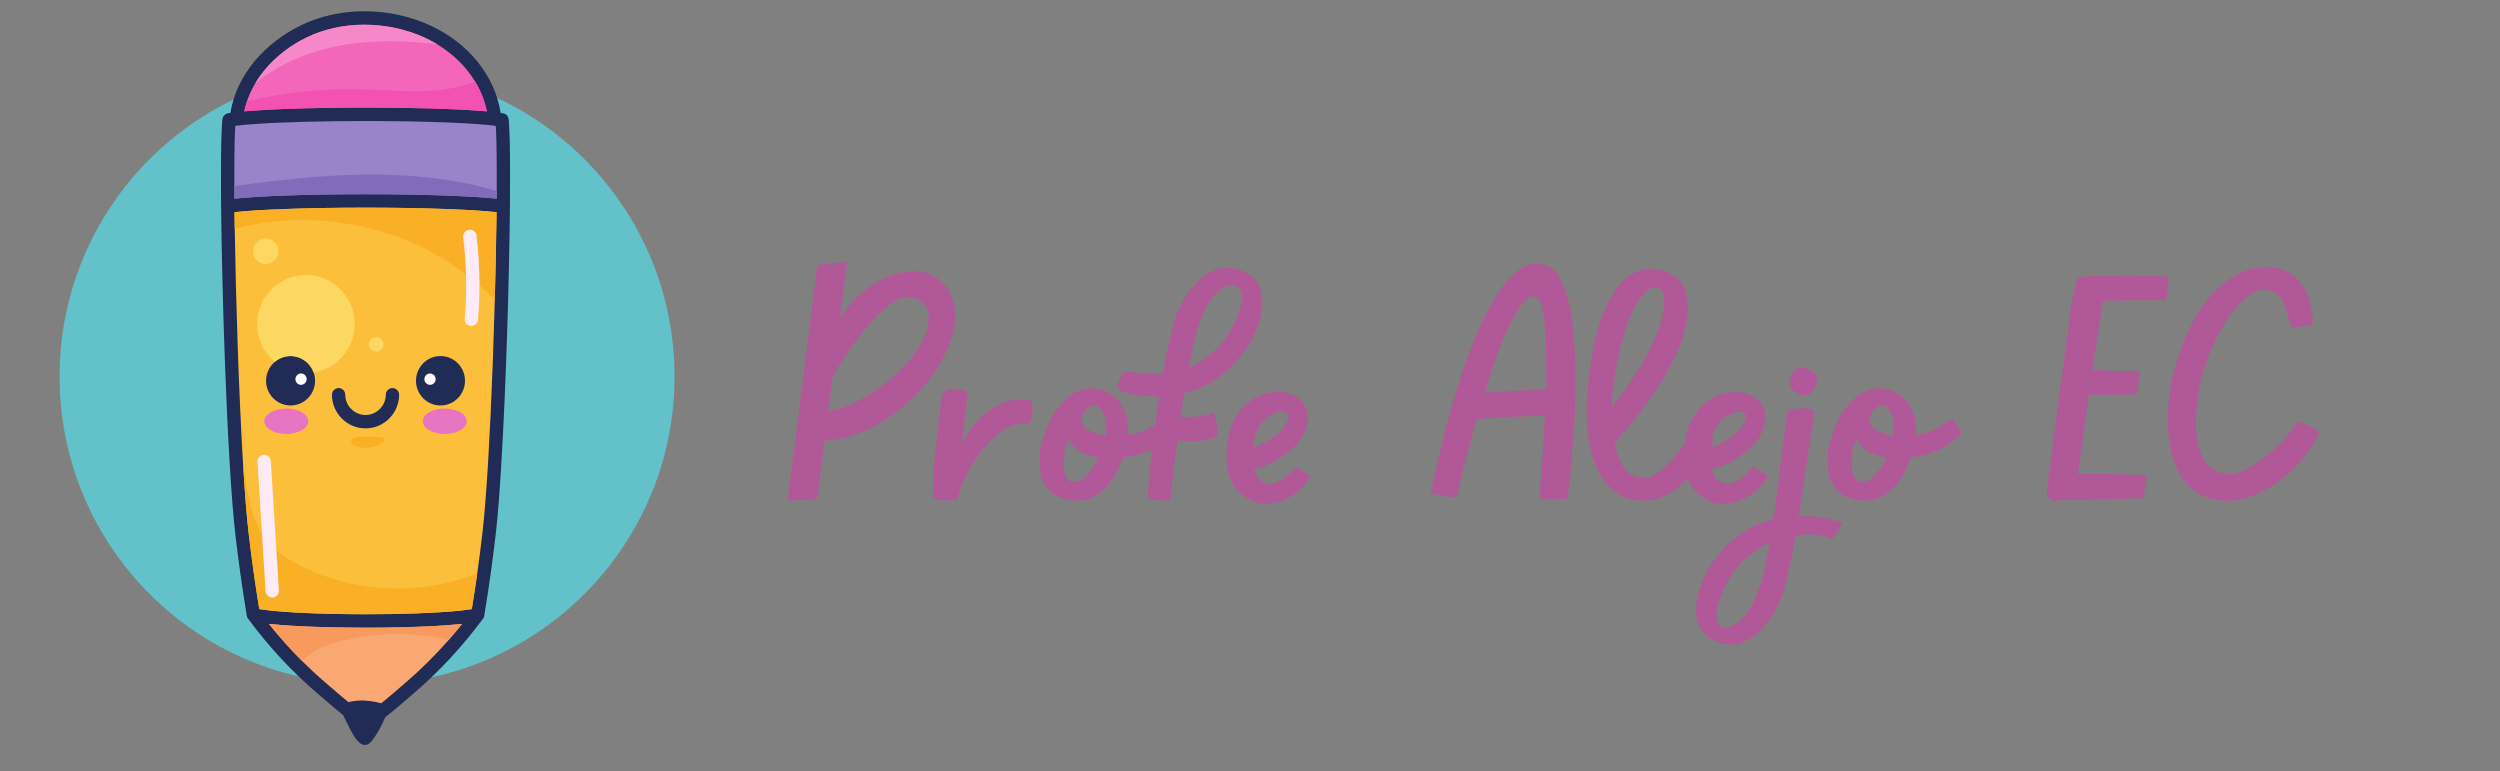 <svg xmlns="http://www.w3.org/2000/svg" xmlns:xlink="http://www.w3.org/1999/xlink" width="214" zoomAndPan="magnify" viewBox="0 0 160.5 49.5" height="66" preserveAspectRatio="xMidYMid meet" version="1.0"><rect x="0" y="0" width="160.5" height="49.5" fill="#808080" stroke="none"/><defs><g/><clipPath id="416f230aff"><path d="M 3.824 4.438 L 43.305 4.438 L 43.305 43.914 L 3.824 43.914 Z M 3.824 4.438 " clip-rule="nonzero"/></clipPath><clipPath id="97547aeb7f"><path d="M 23.562 4.438 C 12.66 4.438 3.824 13.273 3.824 24.176 C 3.824 35.078 12.66 43.914 23.562 43.914 C 34.465 43.914 43.305 35.078 43.305 24.176 C 43.305 13.273 34.465 4.438 23.562 4.438 Z M 23.562 4.438 " clip-rule="nonzero"/></clipPath><clipPath id="69769e728e"><path d="M 0.824 0.438 L 40.305 0.438 L 40.305 39.914 L 0.824 39.914 Z M 0.824 0.438 " clip-rule="nonzero"/></clipPath><clipPath id="808f22ca10"><path d="M 20.562 0.438 C 9.66 0.438 0.824 9.273 0.824 20.176 C 0.824 31.078 9.66 39.914 20.562 39.914 C 31.465 39.914 40.305 31.078 40.305 20.176 C 40.305 9.273 31.465 0.438 20.562 0.438 Z M 20.562 0.438 " clip-rule="nonzero"/></clipPath><clipPath id="6585cdc738"><rect x="0" width="41" y="0" height="40"/></clipPath><clipPath id="15bca8fef2"><path d="M 14.188 0.688 L 32.75 0.688 L 32.75 48 L 14.188 48 Z M 14.188 0.688 " clip-rule="nonzero"/></clipPath><clipPath id="76fe491cff"><path d="M 59 8 L 70 8 L 70 26.816 L 59 26.816 Z M 59 8 " clip-rule="nonzero"/></clipPath><clipPath id="f444aa136d"><rect x="0" width="102" y="0" height="27"/></clipPath></defs><g clip-path="url(#416f230aff)"><g clip-path="url(#97547aeb7f)"><g transform="matrix(1, 0, 0, 1, 3, 4)"><g clip-path="url(#6585cdc738)"><g clip-path="url(#69769e728e)"><g clip-path="url(#808f22ca10)"><path fill="#63c1ca" d="M 0.824 0.438 L 40.305 0.438 L 40.305 39.914 L 0.824 39.914 Z M 0.824 0.438 " fill-opacity="1" fill-rule="nonzero"/></g></g></g></g></g></g><g clip-path="url(#15bca8fef2)"><path fill="#202b56" d="M 32.727 9.105 C 32.715 8.711 32.703 8.375 32.688 8.094 C 32.68 7.988 32.676 7.891 32.668 7.805 C 32.668 7.785 32.664 7.766 32.664 7.746 C 32.66 7.719 32.656 7.688 32.656 7.66 C 32.645 7.566 32.609 7.484 32.555 7.418 C 32.535 7.398 32.512 7.375 32.492 7.359 C 32.473 7.344 32.453 7.332 32.434 7.32 C 32.391 7.301 32.348 7.285 32.301 7.273 C 32.25 7.266 32.195 7.258 32.141 7.25 C 31.945 5.996 31.398 4.871 30.629 3.926 C 29.812 2.934 28.75 2.145 27.574 1.613 C 26.277 1.027 24.832 0.723 23.391 0.723 C 21.988 0.723 20.582 1.012 19.32 1.625 C 18.188 2.172 17.137 2.969 16.32 3.957 C 15.551 4.895 14.988 6.012 14.793 7.25 C 14.738 7.258 14.684 7.266 14.633 7.273 C 14.609 7.281 14.586 7.285 14.566 7.293 C 14.41 7.348 14.297 7.488 14.277 7.66 C 14.25 7.945 14.23 8.336 14.215 8.828 C 14.215 8.918 14.211 9.008 14.207 9.105 C 14.191 9.723 14.188 10.477 14.188 11.332 C 14.188 11.473 14.188 11.617 14.188 11.766 C 14.188 11.777 14.188 11.793 14.188 11.805 C 14.188 12.105 14.188 12.418 14.191 12.738 C 14.191 12.742 14.191 12.742 14.191 12.746 C 14.191 12.91 14.195 13.074 14.195 13.246 C 14.227 16.219 14.316 19.926 14.449 23.484 C 14.531 25.672 14.629 27.801 14.742 29.664 C 14.852 31.531 14.973 33.137 15.105 34.277 C 15.309 36.016 15.547 37.738 15.832 39.441 C 15.832 39.512 15.848 39.578 15.879 39.645 C 15.898 39.691 15.926 39.734 15.965 39.77 C 17.258 41.52 18.727 43.098 20.324 44.469 C 20.871 44.938 21.438 45.438 22.027 45.906 C 22.227 46.309 22.414 46.707 22.645 47.117 C 22.914 47.598 23.383 48.176 23.871 47.562 C 24.219 47.125 24.496 46.582 24.734 46.043 C 25.387 45.535 26.012 44.984 26.609 44.469 C 28.207 43.098 29.672 41.52 30.969 39.77 C 31.004 39.734 31.035 39.691 31.055 39.645 C 31.086 39.578 31.102 39.512 31.102 39.441 C 31.387 37.738 31.625 36.016 31.828 34.277 C 31.961 33.137 32.082 31.531 32.191 29.664 C 32.484 24.762 32.691 18.047 32.738 13.246 C 32.738 13.227 32.738 13.211 32.738 13.191 C 32.742 12.531 32.746 11.906 32.746 11.332 C 32.746 10.477 32.742 9.723 32.727 9.105 " fill-opacity="1" fill-rule="nonzero"/></g><path fill="#f9a873" d="M 29.5 40.07 C 28.996 40.121 28.41 40.164 27.766 40.199 C 26.48 40.266 24.973 40.297 23.465 40.297 C 21.203 40.297 18.945 40.223 17.434 40.07 C 17.375 40.066 17.32 40.059 17.266 40.055 C 17.938 40.898 18.652 41.695 19.402 42.445 C 19.883 42.922 20.371 43.379 20.879 43.812 C 21.367 44.234 21.867 44.668 22.371 45.078 C 23.055 44.898 23.758 44.961 24.473 45.152 C 25.008 44.723 25.535 44.258 26.055 43.812 C 27.027 42.977 27.949 42.062 28.812 41.078 C 29.105 40.746 29.391 40.402 29.668 40.055 C 29.613 40.059 29.559 40.066 29.5 40.07 " fill-opacity="1" fill-rule="nonzero"/><path fill="#fbbf3c" d="M 28.281 26.031 C 27.41 26.031 26.707 25.32 26.707 24.445 C 26.707 23.57 27.41 22.859 28.281 22.859 C 29.148 22.859 29.852 23.57 29.852 24.445 C 29.852 25.32 29.148 26.031 28.281 26.031 Z M 24.984 26.871 C 24.598 27.262 24.059 27.504 23.465 27.5 C 22.875 27.504 22.336 27.262 21.949 26.871 C 21.559 26.484 21.316 25.945 21.309 25.352 C 21.309 25.113 21.496 24.918 21.734 24.914 C 21.969 24.91 22.164 25.102 22.164 25.34 C 22.168 25.703 22.316 26.023 22.551 26.258 C 22.789 26.496 23.109 26.641 23.465 26.641 C 23.824 26.641 24.145 26.496 24.383 26.258 C 24.617 26.023 24.766 25.703 24.77 25.34 C 24.77 25.102 24.965 24.91 25.199 24.914 C 25.438 24.918 25.625 25.113 25.625 25.352 C 25.617 25.945 25.375 26.484 24.984 26.871 Z M 18.652 26.031 C 17.785 26.031 17.082 25.32 17.082 24.445 C 17.082 23.957 17.301 23.52 17.645 23.23 C 17.918 23 18.27 22.859 18.652 22.859 C 19.34 22.859 19.918 23.301 20.137 23.914 C 20.195 24.082 20.227 24.258 20.227 24.445 C 20.227 25.32 19.523 26.031 18.652 26.031 Z M 28.605 13.418 C 27.059 13.359 25.262 13.332 23.465 13.332 C 21.672 13.332 19.875 13.359 18.328 13.418 C 17.004 13.465 15.855 13.535 15.055 13.621 C 15.059 13.969 15.066 14.324 15.07 14.688 C 15.141 19.293 15.332 25.16 15.59 29.559 C 15.594 29.578 15.594 29.598 15.594 29.613 C 15.703 31.473 15.828 33.066 15.957 34.18 C 16.148 35.836 16.379 37.477 16.645 39.102 C 16.883 39.141 17.18 39.18 17.516 39.215 C 18.004 39.262 18.578 39.305 19.211 39.336 C 20.477 39.402 21.973 39.434 23.465 39.434 C 25.707 39.438 27.953 39.359 29.418 39.215 C 29.754 39.18 30.051 39.141 30.289 39.102 C 30.414 38.34 30.531 37.574 30.641 36.805 C 30.762 35.934 30.875 35.059 30.977 34.18 C 31.105 33.066 31.227 31.473 31.34 29.613 C 31.449 27.758 31.547 25.633 31.629 23.453 C 31.68 22.055 31.727 20.633 31.766 19.238 C 31.82 17.25 31.859 15.324 31.879 13.621 C 31.078 13.535 29.93 13.465 28.605 13.418 " fill-opacity="1" fill-rule="nonzero"/><path fill="#9983c9" d="M 31.871 9.125 C 31.859 8.707 31.848 8.355 31.828 8.078 C 31.527 8.039 31.156 8.004 30.73 7.973 C 30.133 7.926 29.43 7.891 28.66 7.859 C 27.113 7.801 25.289 7.77 23.465 7.77 C 20.734 7.77 17.996 7.836 16.203 7.973 C 15.777 8.004 15.406 8.039 15.105 8.078 C 15.094 8.246 15.086 8.438 15.078 8.656 C 15.074 8.805 15.066 8.957 15.062 9.125 C 15.051 9.734 15.043 10.48 15.043 11.328 C 15.043 11.527 15.043 11.734 15.043 11.941 C 15.043 12.203 15.047 12.477 15.047 12.754 C 15.879 12.668 17.004 12.602 18.297 12.555 C 19.859 12.496 21.664 12.469 23.465 12.469 C 25.27 12.469 27.074 12.496 28.637 12.555 C 29.93 12.602 31.055 12.668 31.887 12.754 C 31.887 12.59 31.887 12.422 31.891 12.262 C 31.891 12.102 31.891 11.941 31.891 11.789 C 31.891 11.785 31.891 11.781 31.891 11.777 C 31.891 11.625 31.891 11.477 31.891 11.332 C 31.891 10.48 31.883 9.734 31.871 9.125 " fill-opacity="1" fill-rule="nonzero"/><path fill="#f366ba" d="M 30.496 5.227 C 30.336 4.965 30.16 4.715 29.969 4.477 C 29.438 3.832 28.785 3.277 28.055 2.836 C 27.785 2.676 27.508 2.527 27.223 2.398 C 26.043 1.867 24.715 1.586 23.391 1.586 C 22.105 1.586 20.824 1.852 19.691 2.402 C 18.66 2.898 17.707 3.625 16.98 4.508 C 16.758 4.777 16.559 5.059 16.383 5.355 C 16.164 5.723 15.984 6.109 15.852 6.516 C 15.781 6.723 15.727 6.934 15.68 7.148 C 15.828 7.137 15.98 7.125 16.141 7.113 C 16.75 7.066 17.461 7.027 18.242 6.996 C 19.801 6.938 21.633 6.906 23.465 6.906 C 26.215 6.906 28.961 6.973 30.793 7.113 C 30.953 7.125 31.105 7.137 31.254 7.148 C 31.117 6.461 30.855 5.816 30.496 5.227 " fill-opacity="1" fill-rule="nonzero"/><path fill="#f688c9" d="M 28.055 2.836 C 27.785 2.676 27.508 2.527 27.223 2.398 C 26.043 1.867 24.715 1.586 23.391 1.586 C 22.105 1.586 20.824 1.852 19.691 2.402 C 18.66 2.898 17.707 3.625 16.98 4.508 C 16.758 4.777 16.559 5.059 16.383 5.355 C 18.125 3.918 20.344 3.105 22.582 2.805 C 24.398 2.559 26.23 2.625 28.055 2.836 " fill-opacity="1" fill-rule="nonzero"/><path fill="#f252b1" d="M 18.242 6.996 C 19.801 6.938 21.633 6.906 23.465 6.906 C 26.215 6.906 28.961 6.973 30.793 7.113 C 30.953 7.125 31.105 7.137 31.254 7.148 C 31.117 6.461 30.855 5.816 30.496 5.227 C 29.672 5.559 28.777 5.742 27.891 5.812 C 26.34 5.938 24.781 5.766 23.227 5.727 C 20.75 5.66 18.262 5.93 15.852 6.516 C 15.781 6.723 15.727 6.934 15.68 7.148 C 15.828 7.137 15.98 7.125 16.141 7.113 C 16.75 7.066 17.461 7.027 18.242 6.996 " fill-opacity="1" fill-rule="nonzero"/><path fill="#f8995d" d="M 27.766 40.199 C 26.48 40.266 24.973 40.297 23.465 40.297 C 21.203 40.297 18.945 40.223 17.434 40.07 C 17.375 40.066 17.32 40.059 17.266 40.055 C 17.938 40.898 18.652 41.695 19.402 42.445 C 19.551 42.281 19.711 42.133 19.887 42.004 C 20.5 41.555 21.238 41.309 21.977 41.125 C 24.211 40.578 26.57 40.562 28.812 41.078 C 29.105 40.746 29.391 40.402 29.668 40.055 C 29.613 40.059 29.559 40.066 29.5 40.07 C 28.996 40.121 28.41 40.164 27.766 40.199 " fill-opacity="1" fill-rule="nonzero"/><path fill="#f9b025" d="M 19.672 36.512 C 18.984 36.195 18.312 35.812 17.742 35.32 C 17.797 36.18 17.852 37.039 17.902 37.898 C 17.918 38.137 17.738 38.344 17.504 38.359 C 17.27 38.371 17.066 38.191 17.051 37.953 C 16.973 36.723 16.895 35.492 16.82 34.262 C 16.199 33.281 15.961 32.094 15.785 30.938 C 15.711 30.48 15.648 30.02 15.59 29.559 C 15.594 29.578 15.594 29.598 15.594 29.613 C 15.703 31.473 15.828 33.066 15.957 34.18 C 16.148 35.836 16.379 37.477 16.645 39.102 C 16.883 39.141 17.18 39.18 17.516 39.215 C 18.004 39.262 18.578 39.305 19.211 39.336 C 20.477 39.402 21.973 39.434 23.465 39.434 C 25.707 39.438 27.953 39.359 29.418 39.215 C 29.754 39.18 30.051 39.141 30.289 39.102 C 30.414 38.34 30.531 37.574 30.641 36.805 C 29.613 37.211 28.539 37.5 27.445 37.652 C 24.816 38.016 22.086 37.617 19.672 36.512 " fill-opacity="1" fill-rule="nonzero"/><path fill="#fcd761" d="M 20.137 23.914 C 20.879 23.797 21.582 23.41 22.09 22.77 C 23.168 21.41 22.945 19.422 21.59 18.336 C 20.238 17.25 18.27 17.477 17.191 18.836 C 16.129 20.184 16.336 22.137 17.645 23.23 C 17.918 23 18.27 22.859 18.652 22.859 C 19.34 22.859 19.918 23.301 20.137 23.914 " fill-opacity="1" fill-rule="nonzero"/><path fill="#fcd761" d="M 17.695 16.648 C 17.973 16.297 17.918 15.781 17.566 15.5 C 17.215 15.219 16.707 15.277 16.426 15.629 C 16.145 15.984 16.203 16.496 16.555 16.777 C 16.906 17.059 17.414 17.004 17.695 16.648 " fill-opacity="1" fill-rule="nonzero"/><path fill="#f9b025" d="M 23.465 13.332 C 21.672 13.332 19.875 13.359 18.328 13.418 C 17.004 13.465 15.855 13.535 15.055 13.621 C 15.059 13.969 15.066 14.324 15.07 14.688 C 19.309 13.574 23.961 14.137 27.809 16.246 C 28.543 16.648 29.246 17.109 29.918 17.617 C 29.895 16.82 29.836 16.023 29.738 15.23 C 29.711 14.996 29.875 14.781 30.113 14.75 C 30.348 14.723 30.559 14.891 30.59 15.125 C 30.719 16.176 30.781 17.234 30.781 18.293 C 30.781 18.301 30.781 18.312 30.781 18.32 C 31.121 18.613 31.449 18.922 31.766 19.238 C 31.82 17.25 31.859 15.324 31.879 13.621 C 31.078 13.535 29.93 13.465 28.605 13.418 C 27.059 13.359 25.262 13.332 23.465 13.332 " fill-opacity="1" fill-rule="nonzero"/><path fill="#836bbc" d="M 23.348 11.211 C 20.566 11.246 17.801 11.566 15.043 11.941 C 15.043 12.203 15.047 12.477 15.047 12.754 C 15.879 12.668 17.004 12.602 18.297 12.555 C 19.859 12.496 21.664 12.469 23.465 12.469 C 25.27 12.469 27.074 12.496 28.637 12.555 C 29.93 12.602 31.055 12.668 31.887 12.754 C 31.887 12.59 31.887 12.422 31.891 12.262 C 29.133 11.449 26.227 11.172 23.348 11.211 " fill-opacity="1" fill-rule="nonzero"/><path fill="#fcd761" d="M 24.152 22.578 C 24.41 22.578 24.621 22.371 24.621 22.113 C 24.621 21.852 24.41 21.645 24.152 21.645 C 23.898 21.645 23.688 21.852 23.688 22.113 C 23.688 22.371 23.898 22.578 24.152 22.578 " fill-opacity="1" fill-rule="nonzero"/><path fill="#e774c0" d="M 18.383 26.227 C 17.602 26.227 16.973 26.594 16.973 27.043 C 16.973 27.496 17.602 27.859 18.383 27.859 C 19.16 27.859 19.789 27.496 19.789 27.043 C 19.789 26.594 19.16 26.227 18.383 26.227 " fill-opacity="1" fill-rule="nonzero"/><path fill="#e774c0" d="M 28.551 26.227 C 27.773 26.227 27.145 26.594 27.145 27.043 C 27.145 27.496 27.773 27.859 28.551 27.859 C 29.332 27.859 29.961 27.496 29.961 27.043 C 29.961 26.594 29.332 26.227 28.551 26.227 " fill-opacity="1" fill-rule="nonzero"/><path fill="#ffffff" d="M 19.324 23.977 C 19.125 23.977 18.965 24.141 18.965 24.344 C 18.965 24.543 19.125 24.707 19.324 24.707 C 19.523 24.707 19.688 24.543 19.688 24.344 C 19.688 24.141 19.523 23.977 19.324 23.977 " fill-opacity="1" fill-rule="nonzero"/><path fill="#ffffff" d="M 27.609 24.707 C 27.809 24.707 27.969 24.543 27.969 24.344 C 27.969 24.141 27.809 23.977 27.609 23.977 C 27.41 23.977 27.246 24.141 27.246 24.344 C 27.246 24.543 27.41 24.707 27.609 24.707 " fill-opacity="1" fill-rule="nonzero"/><path fill="#feebf5" d="M 17.504 38.359 C 17.738 38.344 17.918 38.137 17.902 37.898 C 17.852 37.039 17.797 36.18 17.742 35.32 C 17.625 33.414 17.504 31.512 17.387 29.605 C 17.371 29.371 17.168 29.188 16.93 29.203 C 16.695 29.219 16.516 29.422 16.531 29.66 C 16.625 31.195 16.723 32.727 16.82 34.262 C 16.895 35.492 16.973 36.723 17.051 37.953 C 17.066 38.191 17.27 38.371 17.504 38.359 " fill-opacity="1" fill-rule="nonzero"/><path fill="#feebf5" d="M 29.832 20.461 C 29.812 20.695 29.984 20.906 30.223 20.926 C 30.457 20.949 30.664 20.773 30.684 20.535 C 30.75 19.797 30.781 19.059 30.781 18.32 C 30.781 18.312 30.781 18.301 30.781 18.293 C 30.781 17.234 30.719 16.176 30.59 15.125 C 30.559 14.891 30.348 14.723 30.113 14.75 C 29.875 14.781 29.711 14.996 29.738 15.23 C 29.836 16.023 29.895 16.82 29.918 17.617 C 29.922 17.844 29.926 18.066 29.926 18.293 C 29.926 19.016 29.895 19.738 29.832 20.461 " fill-opacity="1" fill-rule="nonzero"/><path fill="#f9b025" d="M 24.359 28.059 C 23.977 28.039 23.586 28.031 23.203 28.039 C 22.879 28.047 22.555 28.094 22.555 28.277 C 22.504 28.414 22.648 28.551 22.812 28.629 C 23.32 28.859 24.191 28.75 24.582 28.418 C 24.801 28.23 24.66 28.07 24.359 28.059 " fill-opacity="1" fill-rule="nonzero"/><g transform="matrix(1, 0, 0, 1, 49, 15)"><g clip-path="url(#f444aa136d)"><g fill="#b15998" fill-opacity="1"><g transform="translate(1.323, 17.14)"><g><path d="M 8.25 -14.719 C 8.945 -14.75 9.531 -14.562 10 -14.156 C 10.477 -13.758 10.789 -13.223 10.938 -12.547 C 11.094 -11.879 11.023 -11.145 10.734 -10.344 C 10.422 -9.445 9.969 -8.609 9.375 -7.828 C 8.781 -7.055 8.109 -6.379 7.359 -5.797 C 6.617 -5.211 5.844 -4.75 5.031 -4.406 C 4.219 -4.07 3.414 -3.883 2.625 -3.844 L 2.156 -0.234 C 2.125 -0.141 2.07 -0.094 2 -0.094 L 0.406 0 C 0.301 0 0.25 -0.051 0.25 -0.156 L 2.141 -15.047 C 2.141 -15.117 2.188 -15.156 2.281 -15.156 L 3.891 -15.312 C 3.93 -15.332 3.973 -15.32 4.016 -15.281 C 4.055 -15.238 4.066 -15.195 4.047 -15.156 L 3.609 -11.75 C 3.941 -12.238 4.332 -12.703 4.781 -13.141 C 5.238 -13.578 5.758 -13.941 6.344 -14.234 C 6.926 -14.523 7.562 -14.688 8.25 -14.719 Z M 9.297 -11.609 C 9.328 -12.129 9.18 -12.504 8.859 -12.734 C 8.547 -12.973 8.254 -13.082 7.984 -13.062 C 7.598 -13.051 7.18 -12.875 6.734 -12.531 C 6.297 -12.195 5.859 -11.77 5.422 -11.25 C 4.984 -10.727 4.566 -10.18 4.172 -9.609 C 3.785 -9.047 3.445 -8.523 3.156 -8.047 L 2.859 -5.734 C 3.547 -5.848 4.254 -6.109 4.984 -6.516 C 5.723 -6.922 6.41 -7.406 7.047 -7.969 C 7.68 -8.539 8.207 -9.145 8.625 -9.781 C 9.039 -10.414 9.266 -11.023 9.297 -11.609 Z M 9.297 -11.609 "/></g></g></g><g fill="#b15998" fill-opacity="1"><g transform="translate(11.422, 17.14)"><g><path d="M 5.703 -6.438 C 5.766 -6.438 5.812 -6.359 5.844 -6.203 C 5.875 -6.055 5.879 -5.879 5.859 -5.672 C 5.848 -5.473 5.812 -5.301 5.75 -5.156 C 5.688 -5.008 5.602 -4.938 5.5 -4.938 C 4.977 -4.988 4.473 -4.852 3.984 -4.531 C 3.504 -4.207 3.062 -3.785 2.656 -3.266 C 2.25 -2.742 1.906 -2.195 1.625 -1.625 C 1.344 -1.062 1.141 -0.555 1.016 -0.109 C 1.016 -0.035 0.984 -0.016 0.922 -0.047 C 0.922 -0.047 0.805 -0.035 0.578 -0.016 C 0.359 -0.004 0.133 -0.008 -0.094 -0.031 C -0.32 -0.051 -0.469 -0.117 -0.531 -0.234 C -0.531 -0.879 -0.504 -1.551 -0.453 -2.25 C -0.398 -2.957 -0.332 -3.633 -0.25 -4.281 C -0.176 -4.938 -0.113 -5.504 -0.062 -5.984 C -0.008 -6.535 0.066 -6.863 0.172 -6.969 C 0.285 -7.07 0.41 -7.133 0.547 -7.156 C 1.086 -7.164 1.414 -7.141 1.531 -7.078 C 1.656 -7.016 1.703 -6.844 1.672 -6.562 C 1.648 -6.32 1.613 -6.02 1.562 -5.656 C 1.52 -5.289 1.473 -4.922 1.422 -4.547 C 1.379 -4.18 1.344 -3.863 1.312 -3.594 C 1.438 -3.895 1.629 -4.227 1.891 -4.594 C 2.16 -4.969 2.488 -5.316 2.875 -5.641 C 3.27 -5.961 3.707 -6.203 4.188 -6.359 C 4.676 -6.516 5.18 -6.539 5.703 -6.438 Z M 5.703 -6.438 "/></g></g></g><g fill="#b15998" fill-opacity="1"><g transform="translate(18.323, 17.14)"><g><path d="M 7.984 -4.531 C 8.055 -4.457 8.047 -4.359 7.953 -4.234 C 7.754 -4.004 7.383 -3.727 6.844 -3.406 C 6.312 -3.094 5.625 -2.879 4.781 -2.766 C 4.625 -2.285 4.391 -1.812 4.078 -1.344 C 3.766 -0.875 3.367 -0.508 2.891 -0.25 C 2.422 0.008 1.859 0.07 1.203 -0.062 C 0.691 -0.176 0.301 -0.375 0.031 -0.656 C -0.238 -0.938 -0.414 -1.266 -0.5 -1.641 C -0.582 -2.016 -0.609 -2.383 -0.578 -2.75 C -0.555 -3.125 -0.516 -3.438 -0.453 -3.688 C -0.348 -4.082 -0.164 -4.57 0.094 -5.156 C 0.363 -5.738 0.785 -6.266 1.359 -6.734 C 1.523 -6.859 1.66 -6.938 1.766 -6.969 C 1.891 -7.039 2 -7.086 2.094 -7.109 C 2.344 -7.203 2.598 -7.234 2.859 -7.203 C 3.117 -7.172 3.25 -7.156 3.25 -7.156 C 3.25 -7.156 3.348 -7.125 3.547 -7.062 C 3.742 -7 3.969 -6.867 4.219 -6.672 C 4.469 -6.484 4.68 -6.191 4.859 -5.797 C 5.035 -5.41 5.102 -4.891 5.062 -4.234 C 5.363 -4.242 5.703 -4.32 6.078 -4.469 C 6.453 -4.613 6.812 -4.828 7.156 -5.109 C 7.195 -5.141 7.242 -5.172 7.297 -5.203 C 7.359 -5.242 7.398 -5.25 7.422 -5.219 Z M 2.891 -6.094 C 2.723 -6.094 2.551 -5.992 2.375 -5.797 C 2.195 -5.609 2.113 -5.391 2.125 -5.141 C 2.133 -4.898 2.305 -4.68 2.641 -4.484 C 2.922 -4.328 3.258 -4.227 3.656 -4.188 C 3.727 -4.781 3.68 -5.254 3.516 -5.609 C 3.348 -5.961 3.141 -6.125 2.891 -6.094 Z M 1.906 -1.234 C 2.031 -1.266 2.223 -1.414 2.484 -1.688 C 2.754 -1.957 3 -2.316 3.219 -2.766 C 3.156 -2.773 3.082 -2.785 3 -2.797 C 2.914 -2.816 2.836 -2.836 2.766 -2.859 C 2.41 -2.93 2.102 -3.066 1.844 -3.266 C 1.594 -3.461 1.398 -3.688 1.266 -3.938 C 1.191 -3.738 1.125 -3.535 1.062 -3.328 C 1.008 -3.117 0.977 -2.898 0.969 -2.672 C 0.945 -2.148 0.988 -1.781 1.094 -1.562 C 1.207 -1.344 1.344 -1.227 1.5 -1.219 C 1.664 -1.207 1.801 -1.211 1.906 -1.234 Z M 1.906 -1.234 "/></g></g></g><g fill="#b15998" fill-opacity="1"><g transform="translate(25.133, 17.14)"><g><path d="M 5.562 -14.766 C 6.164 -14.535 6.562 -14.172 6.75 -13.672 C 6.938 -13.172 6.961 -12.602 6.828 -11.969 C 6.703 -11.332 6.453 -10.691 6.078 -10.047 C 5.891 -9.742 5.613 -9.379 5.25 -8.953 C 4.895 -8.535 4.441 -8.141 3.891 -7.766 C 3.336 -7.391 2.676 -7.102 1.906 -6.906 C 1.875 -6.656 1.832 -6.398 1.781 -6.141 C 1.738 -5.891 1.703 -5.633 1.672 -5.375 C 2.016 -5.363 2.348 -5.367 2.672 -5.391 C 2.992 -5.41 3.336 -5.5 3.703 -5.656 C 3.742 -5.676 3.789 -5.613 3.844 -5.469 C 3.906 -5.32 3.953 -5.145 3.984 -4.938 C 4.023 -4.727 4.039 -4.535 4.031 -4.359 C 4.031 -4.191 4 -4.102 3.938 -4.094 C 3.551 -3.938 3.148 -3.848 2.734 -3.828 C 2.316 -3.816 1.895 -3.828 1.469 -3.859 C 1.375 -3.16 1.289 -2.52 1.219 -1.938 C 1.145 -1.352 1.086 -0.883 1.047 -0.531 C 1.004 -0.188 0.984 -0.016 0.984 -0.016 C 0.984 -0.016 0.875 -0.008 0.656 0 C 0.445 0 0.223 -0.016 -0.016 -0.047 C -0.254 -0.078 -0.395 -0.156 -0.438 -0.281 C -0.414 -0.77 -0.367 -1.359 -0.297 -2.047 C -0.234 -2.734 -0.148 -3.477 -0.047 -4.281 C 0.047 -5.094 0.156 -5.895 0.281 -6.688 C -0.457 -6.656 -1.238 -6.754 -2.062 -6.984 C -2.188 -7.016 -2.273 -7.094 -2.328 -7.219 C -2.391 -7.344 -2.395 -7.457 -2.344 -7.562 L -2.109 -8.078 C -1.992 -8.273 -1.844 -8.348 -1.656 -8.297 C -1.438 -8.254 -1.133 -8.207 -0.75 -8.156 C -0.375 -8.113 0.051 -8.117 0.531 -8.172 C 0.664 -8.961 0.805 -9.676 0.953 -10.312 C 1.098 -10.945 1.223 -11.438 1.328 -11.781 C 1.555 -12.414 1.879 -13.004 2.297 -13.547 C 2.711 -14.098 3.195 -14.504 3.75 -14.766 C 4.301 -15.023 4.906 -15.023 5.562 -14.766 Z M 5.453 -12.281 C 5.578 -12.633 5.625 -12.941 5.594 -13.203 C 5.562 -13.473 5.43 -13.672 5.203 -13.797 C 5.078 -13.879 4.867 -13.863 4.578 -13.75 C 4.297 -13.645 3.992 -13.391 3.672 -12.984 C 3.359 -12.578 3.062 -11.957 2.781 -11.125 C 2.688 -10.832 2.586 -10.461 2.484 -10.016 C 2.391 -9.578 2.289 -9.094 2.188 -8.562 C 2.832 -8.82 3.445 -9.238 4.031 -9.812 C 4.613 -10.383 5.086 -11.207 5.453 -12.281 Z M 5.453 -12.281 "/></g></g></g><g fill="#b15998" fill-opacity="1"><g transform="translate(30.239, 17.14)"><g><path d="M 4.734 -1.703 C 4.848 -1.66 4.875 -1.566 4.812 -1.422 C 4.562 -1.016 4.207 -0.656 3.75 -0.344 C 3.301 -0.039 2.816 0.141 2.297 0.203 C 1.773 0.266 1.281 0.148 0.812 -0.141 C 0.363 -0.41 0.02 -0.797 -0.219 -1.297 C -0.469 -1.797 -0.547 -2.562 -0.453 -3.594 C -0.367 -4.414 -0.141 -5.082 0.234 -5.594 C 0.617 -6.113 1.062 -6.484 1.562 -6.703 C 2.07 -6.922 2.555 -7.008 3.016 -6.969 C 3.348 -6.957 3.672 -6.859 3.984 -6.672 C 4.305 -6.484 4.531 -6.203 4.656 -5.828 C 4.789 -5.453 4.734 -4.957 4.484 -4.344 C 4.348 -3.988 4.086 -3.645 3.703 -3.312 C 3.316 -2.977 2.898 -2.691 2.453 -2.453 C 2.016 -2.223 1.625 -2.086 1.281 -2.047 C 1.332 -1.848 1.41 -1.664 1.516 -1.5 C 1.617 -1.344 1.773 -1.227 1.984 -1.156 C 2.242 -1.039 2.547 -1.078 2.891 -1.266 C 3.234 -1.453 3.551 -1.711 3.844 -2.047 C 3.914 -2.141 4 -2.156 4.094 -2.094 Z M 3.328 -5.656 C 3.18 -5.758 2.945 -5.75 2.625 -5.625 C 2.312 -5.508 2.016 -5.285 1.734 -4.953 C 1.461 -4.629 1.305 -4.207 1.266 -3.688 C 1.266 -3.633 1.258 -3.586 1.25 -3.547 C 1.238 -3.516 1.234 -3.473 1.234 -3.422 C 1.785 -3.609 2.25 -3.852 2.625 -4.156 C 3.008 -4.469 3.266 -4.77 3.391 -5.062 C 3.523 -5.352 3.504 -5.551 3.328 -5.656 Z M 3.328 -5.656 "/></g></g></g><g fill="#b15998" fill-opacity="1"><g transform="translate(36.335, 17.14)"><g/></g></g><g fill="#b15998" fill-opacity="1"><g transform="translate(42.868, 17.14)"><g><path d="M 7.312 -15.141 C 7.758 -15.016 8.113 -14.676 8.375 -14.125 C 8.645 -13.57 8.848 -12.879 8.984 -12.047 C 9.129 -11.223 9.219 -10.32 9.25 -9.344 C 9.289 -8.375 9.297 -7.395 9.266 -6.406 C 9.234 -5.426 9.18 -4.504 9.109 -3.641 C 9.047 -2.773 8.984 -2.039 8.922 -1.438 C 8.859 -0.832 8.812 -0.422 8.781 -0.203 C 8.781 -0.129 8.734 -0.094 8.641 -0.094 L 7.109 -0.094 C 7.004 -0.094 6.953 -0.145 6.953 -0.25 C 6.973 -0.445 7.004 -0.801 7.047 -1.312 C 7.086 -1.832 7.133 -2.457 7.188 -3.188 C 7.238 -3.914 7.281 -4.676 7.312 -5.469 C 6.895 -5.457 6.426 -5.438 5.906 -5.406 C 5.383 -5.383 4.863 -5.359 4.344 -5.328 C 3.82 -5.305 3.352 -5.27 2.938 -5.219 C 2.727 -4.457 2.531 -3.734 2.344 -3.047 C 2.156 -2.367 2.004 -1.785 1.891 -1.297 C 1.773 -0.816 1.695 -0.492 1.656 -0.328 C 1.656 -0.242 1.602 -0.203 1.5 -0.203 L 0.109 -0.438 C 0.078 -0.438 0.047 -0.453 0.016 -0.484 C -0.004 -0.523 -0.008 -0.562 0 -0.594 C 0.039 -0.82 0.141 -1.27 0.297 -1.938 C 0.453 -2.602 0.645 -3.406 0.875 -4.344 C 1.113 -5.289 1.395 -6.289 1.719 -7.344 C 2.039 -8.395 2.406 -9.414 2.812 -10.406 C 3.219 -11.395 3.656 -12.273 4.125 -13.047 C 4.594 -13.828 5.094 -14.41 5.625 -14.797 C 6.164 -15.191 6.727 -15.305 7.312 -15.141 Z M 3.453 -6.922 C 3.922 -6.961 4.523 -7.004 5.266 -7.047 C 6.016 -7.098 6.723 -7.125 7.391 -7.125 C 7.41 -8.125 7.406 -9.062 7.375 -9.938 C 7.352 -10.82 7.289 -11.555 7.188 -12.141 C 7.082 -12.723 6.926 -13.039 6.719 -13.094 C 6.457 -13.145 6.188 -13.004 5.906 -12.672 C 5.633 -12.348 5.352 -11.891 5.062 -11.297 C 4.781 -10.711 4.5 -10.039 4.219 -9.281 C 3.945 -8.52 3.691 -7.734 3.453 -6.922 Z M 3.453 -6.922 "/></g></g></g><g fill="#b15998" fill-opacity="1"><g transform="translate(53.542, 17.14)"><g><path d="M 7.344 -3.984 C 7.457 -3.891 7.477 -3.781 7.406 -3.656 C 7.312 -3.457 7.141 -3.156 6.891 -2.75 C 6.641 -2.352 6.32 -1.941 5.938 -1.516 C 5.551 -1.098 5.102 -0.738 4.594 -0.438 C 4.094 -0.145 3.539 0 2.938 0 C 2.051 0 1.301 -0.332 0.688 -1 C 0.07 -1.664 -0.336 -2.641 -0.547 -3.922 C -0.766 -5.211 -0.727 -6.801 -0.438 -8.688 C -0.207 -10.227 0.113 -11.453 0.531 -12.359 C 0.945 -13.273 1.41 -13.93 1.922 -14.328 C 2.43 -14.723 2.953 -14.91 3.484 -14.891 C 4.023 -14.879 4.539 -14.707 5.031 -14.375 C 5.207 -14.27 5.379 -14.055 5.547 -13.734 C 5.711 -13.422 5.805 -12.988 5.828 -12.438 C 5.848 -11.883 5.723 -11.195 5.453 -10.375 C 5.191 -9.562 4.719 -8.602 4.031 -7.5 C 3.352 -6.395 2.379 -5.125 1.109 -3.688 C 1.242 -3.039 1.457 -2.504 1.75 -2.078 C 2.051 -1.66 2.457 -1.453 2.969 -1.453 C 3.27 -1.453 3.582 -1.566 3.906 -1.797 C 4.227 -2.035 4.539 -2.328 4.844 -2.672 C 5.145 -3.023 5.41 -3.363 5.641 -3.688 C 5.867 -4.02 6.035 -4.281 6.141 -4.469 C 6.211 -4.613 6.328 -4.641 6.484 -4.547 Z M 4.141 -13.5 C 3.922 -13.719 3.645 -13.734 3.312 -13.547 C 2.977 -13.359 2.625 -12.879 2.25 -12.109 C 1.883 -11.336 1.539 -10.16 1.219 -8.578 C 1.145 -8.191 1.082 -7.77 1.031 -7.312 C 0.988 -6.863 0.957 -6.422 0.938 -5.984 C 1.863 -7.191 2.57 -8.238 3.062 -9.125 C 3.551 -10.02 3.883 -10.773 4.062 -11.391 C 4.25 -12.004 4.332 -12.484 4.312 -12.828 C 4.301 -13.172 4.242 -13.395 4.141 -13.5 Z M 4.141 -13.5 "/></g></g></g><g fill="#b15998" fill-opacity="1"><g transform="translate(59.615, 17.14)"><g><path d="M 4.734 -1.703 C 4.848 -1.66 4.875 -1.566 4.812 -1.422 C 4.562 -1.016 4.207 -0.656 3.75 -0.344 C 3.301 -0.039 2.816 0.141 2.297 0.203 C 1.773 0.266 1.281 0.148 0.812 -0.141 C 0.363 -0.41 0.02 -0.797 -0.219 -1.297 C -0.469 -1.797 -0.547 -2.562 -0.453 -3.594 C -0.367 -4.414 -0.141 -5.082 0.234 -5.594 C 0.617 -6.113 1.062 -6.484 1.562 -6.703 C 2.07 -6.922 2.555 -7.008 3.016 -6.969 C 3.348 -6.957 3.672 -6.859 3.984 -6.672 C 4.305 -6.484 4.531 -6.203 4.656 -5.828 C 4.789 -5.453 4.734 -4.957 4.484 -4.344 C 4.348 -3.988 4.086 -3.645 3.703 -3.312 C 3.316 -2.977 2.898 -2.691 2.453 -2.453 C 2.016 -2.223 1.625 -2.086 1.281 -2.047 C 1.332 -1.848 1.41 -1.664 1.516 -1.5 C 1.617 -1.344 1.773 -1.227 1.984 -1.156 C 2.242 -1.039 2.547 -1.078 2.891 -1.266 C 3.234 -1.453 3.551 -1.711 3.844 -2.047 C 3.914 -2.141 4 -2.156 4.094 -2.094 Z M 3.328 -5.656 C 3.18 -5.758 2.945 -5.75 2.625 -5.625 C 2.312 -5.508 2.016 -5.285 1.734 -4.953 C 1.461 -4.629 1.305 -4.207 1.266 -3.688 C 1.266 -3.633 1.258 -3.586 1.25 -3.547 C 1.238 -3.516 1.234 -3.473 1.234 -3.422 C 1.785 -3.609 2.25 -3.852 2.625 -4.156 C 3.008 -4.469 3.266 -4.77 3.391 -5.062 C 3.523 -5.352 3.504 -5.551 3.328 -5.656 Z M 3.328 -5.656 "/></g></g></g><g clip-path="url(#76fe491cff)"><g fill="#b15998" fill-opacity="1"><g transform="translate(65.711, 17.14)"><g><path d="M 0.766 0.984 C 1.629 0.953 2.57 1.098 3.594 1.422 L 2.969 2.438 C 2.969 2.438 2.859 2.406 2.641 2.344 C 2.43 2.281 2.145 2.227 1.781 2.188 C 1.414 2.156 1.016 2.172 0.578 2.234 C 0.422 3.078 0.27 3.836 0.125 4.516 C -0.02 5.203 -0.156 5.723 -0.281 6.078 C -0.508 6.703 -0.828 7.289 -1.234 7.844 C -1.648 8.395 -2.133 8.797 -2.688 9.047 C -3.238 9.305 -3.848 9.312 -4.516 9.062 C -5.086 8.832 -5.469 8.469 -5.656 7.969 C -5.852 7.469 -5.883 6.898 -5.75 6.266 C -5.625 5.629 -5.379 4.988 -5.016 4.344 C -4.828 4.02 -4.551 3.648 -4.188 3.234 C -3.832 2.828 -3.379 2.43 -2.828 2.047 C -2.273 1.66 -1.613 1.379 -0.844 1.203 C -0.82 0.941 -0.773 0.547 -0.703 0.016 C -0.629 -0.504 -0.555 -1.07 -0.484 -1.688 C -0.41 -2.312 -0.332 -2.914 -0.25 -3.5 C -0.176 -4.082 -0.113 -4.578 -0.062 -4.984 C -0.008 -5.391 0.023 -5.629 0.047 -5.703 C 0.047 -5.773 0.082 -5.812 0.156 -5.812 C 0.281 -5.844 0.477 -5.879 0.75 -5.922 C 1.031 -5.961 1.332 -5.926 1.656 -5.812 C 1.727 -5.781 1.766 -5.711 1.766 -5.609 C 1.766 -5.547 1.727 -5.281 1.656 -4.812 C 1.582 -4.344 1.492 -3.766 1.391 -3.078 C 1.285 -2.391 1.176 -1.68 1.062 -0.953 C 0.945 -0.223 0.848 0.422 0.766 0.984 Z M -1.719 5.422 C -1.613 5.117 -1.508 4.734 -1.406 4.266 C -1.312 3.797 -1.211 3.281 -1.109 2.719 C -1.742 3.008 -2.359 3.453 -2.953 4.047 C -3.547 4.641 -4.02 5.484 -4.375 6.578 C -4.488 6.941 -4.535 7.254 -4.516 7.516 C -4.492 7.773 -4.367 7.977 -4.141 8.125 C -4.016 8.188 -3.812 8.16 -3.531 8.047 C -3.25 7.941 -2.941 7.68 -2.609 7.266 C -2.273 6.848 -1.977 6.234 -1.719 5.422 Z M 1.5 -6.859 C 1.344 -6.773 1.148 -6.754 0.922 -6.797 C 0.703 -6.848 0.516 -6.953 0.359 -7.109 C 0.211 -7.273 0.16 -7.5 0.203 -7.781 C 0.223 -7.895 0.273 -8.031 0.359 -8.188 C 0.441 -8.344 0.57 -8.453 0.75 -8.516 C 0.938 -8.586 1.176 -8.555 1.469 -8.422 C 1.75 -8.305 1.898 -8.133 1.922 -7.906 C 1.941 -7.676 1.906 -7.457 1.812 -7.25 C 1.719 -7.051 1.613 -6.922 1.5 -6.859 Z M 1.5 -6.859 "/></g></g></g></g><g fill="#b15998" fill-opacity="1"><g transform="translate(68.909, 17.14)"><g><path d="M 7.984 -4.531 C 8.055 -4.457 8.047 -4.359 7.953 -4.234 C 7.754 -4.004 7.383 -3.727 6.844 -3.406 C 6.312 -3.094 5.625 -2.879 4.781 -2.766 C 4.625 -2.285 4.391 -1.812 4.078 -1.344 C 3.766 -0.875 3.367 -0.508 2.891 -0.25 C 2.422 0.008 1.859 0.07 1.203 -0.062 C 0.691 -0.176 0.301 -0.375 0.031 -0.656 C -0.238 -0.938 -0.414 -1.266 -0.5 -1.641 C -0.582 -2.016 -0.609 -2.383 -0.578 -2.75 C -0.555 -3.125 -0.516 -3.438 -0.453 -3.688 C -0.348 -4.082 -0.164 -4.57 0.094 -5.156 C 0.363 -5.738 0.785 -6.266 1.359 -6.734 C 1.523 -6.859 1.66 -6.938 1.766 -6.969 C 1.891 -7.039 2 -7.086 2.094 -7.109 C 2.344 -7.203 2.598 -7.234 2.859 -7.203 C 3.117 -7.172 3.25 -7.156 3.25 -7.156 C 3.25 -7.156 3.348 -7.125 3.547 -7.062 C 3.742 -7 3.969 -6.867 4.219 -6.672 C 4.469 -6.484 4.68 -6.191 4.859 -5.797 C 5.035 -5.41 5.102 -4.891 5.062 -4.234 C 5.363 -4.242 5.703 -4.32 6.078 -4.469 C 6.453 -4.613 6.812 -4.828 7.156 -5.109 C 7.195 -5.141 7.242 -5.172 7.297 -5.203 C 7.359 -5.242 7.398 -5.25 7.422 -5.219 Z M 2.891 -6.094 C 2.723 -6.094 2.551 -5.992 2.375 -5.797 C 2.195 -5.609 2.113 -5.391 2.125 -5.141 C 2.133 -4.898 2.305 -4.68 2.641 -4.484 C 2.922 -4.328 3.258 -4.227 3.656 -4.188 C 3.727 -4.781 3.68 -5.254 3.516 -5.609 C 3.348 -5.961 3.141 -6.125 2.891 -6.094 Z M 1.906 -1.234 C 2.031 -1.266 2.223 -1.414 2.484 -1.688 C 2.754 -1.957 3 -2.316 3.219 -2.766 C 3.156 -2.773 3.082 -2.785 3 -2.797 C 2.914 -2.816 2.836 -2.836 2.766 -2.859 C 2.41 -2.93 2.102 -3.066 1.844 -3.266 C 1.594 -3.461 1.398 -3.688 1.266 -3.938 C 1.191 -3.738 1.125 -3.535 1.062 -3.328 C 1.008 -3.117 0.977 -2.898 0.969 -2.672 C 0.945 -2.148 0.988 -1.781 1.094 -1.562 C 1.207 -1.344 1.344 -1.227 1.5 -1.219 C 1.664 -1.207 1.801 -1.211 1.906 -1.234 Z M 1.906 -1.234 "/></g></g></g><g fill="#b15998" fill-opacity="1"><g transform="translate(75.718, 17.14)"><g/></g></g><g fill="#b15998" fill-opacity="1"><g transform="translate(82.251, 17.14)"><g><path d="M 7.812 -14.391 C 7.938 -14.391 8 -14.316 8 -14.172 L 7.844 -13.047 C 7.812 -12.93 7.742 -12.875 7.641 -12.875 C 7.348 -12.875 6.867 -12.867 6.203 -12.859 C 5.547 -12.859 4.734 -12.848 3.766 -12.828 L 3.078 -8.422 C 3.691 -8.367 4.203 -8.336 4.609 -8.328 C 5.016 -8.328 5.457 -8.328 5.938 -8.328 C 6.082 -8.328 6.145 -8.25 6.125 -8.094 L 5.953 -6.984 C 5.922 -6.867 5.852 -6.812 5.75 -6.812 C 5.5 -6.82 5.148 -6.816 4.703 -6.797 C 4.266 -6.785 3.648 -6.789 2.859 -6.812 L 2.156 -1.703 C 2.938 -1.734 3.711 -1.734 4.484 -1.703 C 5.266 -1.672 5.895 -1.656 6.375 -1.656 C 6.52 -1.656 6.582 -1.586 6.562 -1.453 L 6.391 -0.328 C 6.359 -0.203 6.289 -0.141 6.188 -0.141 C 6.062 -0.141 5.801 -0.133 5.406 -0.125 C 5.02 -0.113 4.578 -0.102 4.078 -0.094 C 3.578 -0.094 3.094 -0.082 2.625 -0.062 C 2.164 -0.051 1.773 -0.039 1.453 -0.031 C 1.141 -0.02 0.984 -0.016 0.984 -0.016 C 0.922 -0.016 0.844 -0.008 0.75 0 C 0.664 0 0.613 0 0.594 0 C 0.488 -0.031 0.391 -0.086 0.297 -0.172 C 0.203 -0.254 0.148 -0.359 0.141 -0.484 C 0.141 -0.547 0.141 -0.578 0.141 -0.578 L 0.938 -6.719 L 1.172 -8.344 L 1.719 -12.516 C 1.719 -12.516 1.734 -12.598 1.766 -12.766 C 1.797 -12.93 1.836 -13.133 1.891 -13.375 C 1.953 -13.613 2 -13.816 2.031 -13.984 C 2.051 -14.211 2.188 -14.344 2.438 -14.375 C 2.508 -14.383 2.57 -14.391 2.625 -14.391 C 2.688 -14.391 2.723 -14.391 2.734 -14.391 C 2.898 -14.41 3.047 -14.422 3.172 -14.422 C 3.297 -14.422 3.57 -14.426 4 -14.438 C 4.77 -14.469 5.516 -14.469 6.234 -14.438 C 6.953 -14.406 7.477 -14.391 7.812 -14.391 Z M 7.812 -14.391 "/></g></g></g><g fill="#b15998" fill-opacity="1"><g transform="translate(89.865, 17.14)"><g><path d="M 4.438 -1.703 C 4.719 -1.734 5.094 -1.879 5.562 -2.141 C 6.039 -2.398 6.547 -2.766 7.078 -3.234 C 7.617 -3.711 8.102 -4.273 8.531 -4.922 C 8.625 -5.023 8.734 -5.055 8.859 -5.016 L 9.828 -4.594 C 9.898 -4.562 9.953 -4.508 9.984 -4.438 C 10.016 -4.363 10.004 -4.285 9.953 -4.203 C 9.68 -3.641 9.316 -3.094 8.859 -2.562 C 8.398 -2.031 7.879 -1.555 7.297 -1.141 C 6.723 -0.734 6.125 -0.426 5.5 -0.219 C 4.883 -0.008 4.266 0.055 3.641 -0.016 C 2.941 -0.109 2.375 -0.332 1.938 -0.688 C 1.5 -1.039 1.156 -1.484 0.906 -2.016 C 0.664 -2.547 0.504 -3.098 0.422 -3.672 C 0.336 -4.254 0.301 -4.828 0.312 -5.391 C 0.32 -5.953 0.352 -6.445 0.406 -6.875 C 0.52 -7.613 0.707 -8.391 0.969 -9.203 C 1.227 -10.023 1.562 -10.816 1.969 -11.578 C 2.383 -12.336 2.883 -13.004 3.469 -13.578 C 4.051 -14.148 4.719 -14.562 5.469 -14.812 C 5.82 -14.938 6.207 -15 6.625 -15 C 7.039 -15.008 7.445 -14.93 7.844 -14.766 C 8.238 -14.598 8.586 -14.312 8.891 -13.906 C 9.203 -13.5 9.422 -12.926 9.547 -12.188 C 9.578 -12.113 9.594 -12.016 9.594 -11.891 C 9.602 -11.766 9.617 -11.672 9.641 -11.609 C 9.672 -11.535 9.656 -11.461 9.594 -11.391 C 9.539 -11.328 9.477 -11.285 9.406 -11.266 L 8.469 -11.125 C 8.301 -11.125 8.191 -11.203 8.141 -11.359 C 8.078 -11.672 7.992 -11.992 7.891 -12.328 C 7.785 -12.66 7.625 -12.941 7.406 -13.172 C 7.188 -13.41 6.879 -13.531 6.484 -13.531 C 6.148 -13.531 5.828 -13.414 5.516 -13.188 C 5.211 -12.969 4.926 -12.691 4.656 -12.359 C 4.383 -12.035 4.148 -11.703 3.953 -11.359 C 3.754 -11.023 3.598 -10.742 3.484 -10.516 C 3.367 -10.297 3.312 -10.18 3.312 -10.172 C 3.082 -9.691 2.859 -9.125 2.641 -8.469 C 2.43 -7.82 2.281 -7.066 2.188 -6.203 C 2.062 -5.023 2.098 -4.102 2.297 -3.438 C 2.492 -2.77 2.789 -2.305 3.188 -2.047 C 3.594 -1.785 4.008 -1.672 4.438 -1.703 Z M 4.438 -1.703 "/></g></g></g></g></g></svg>